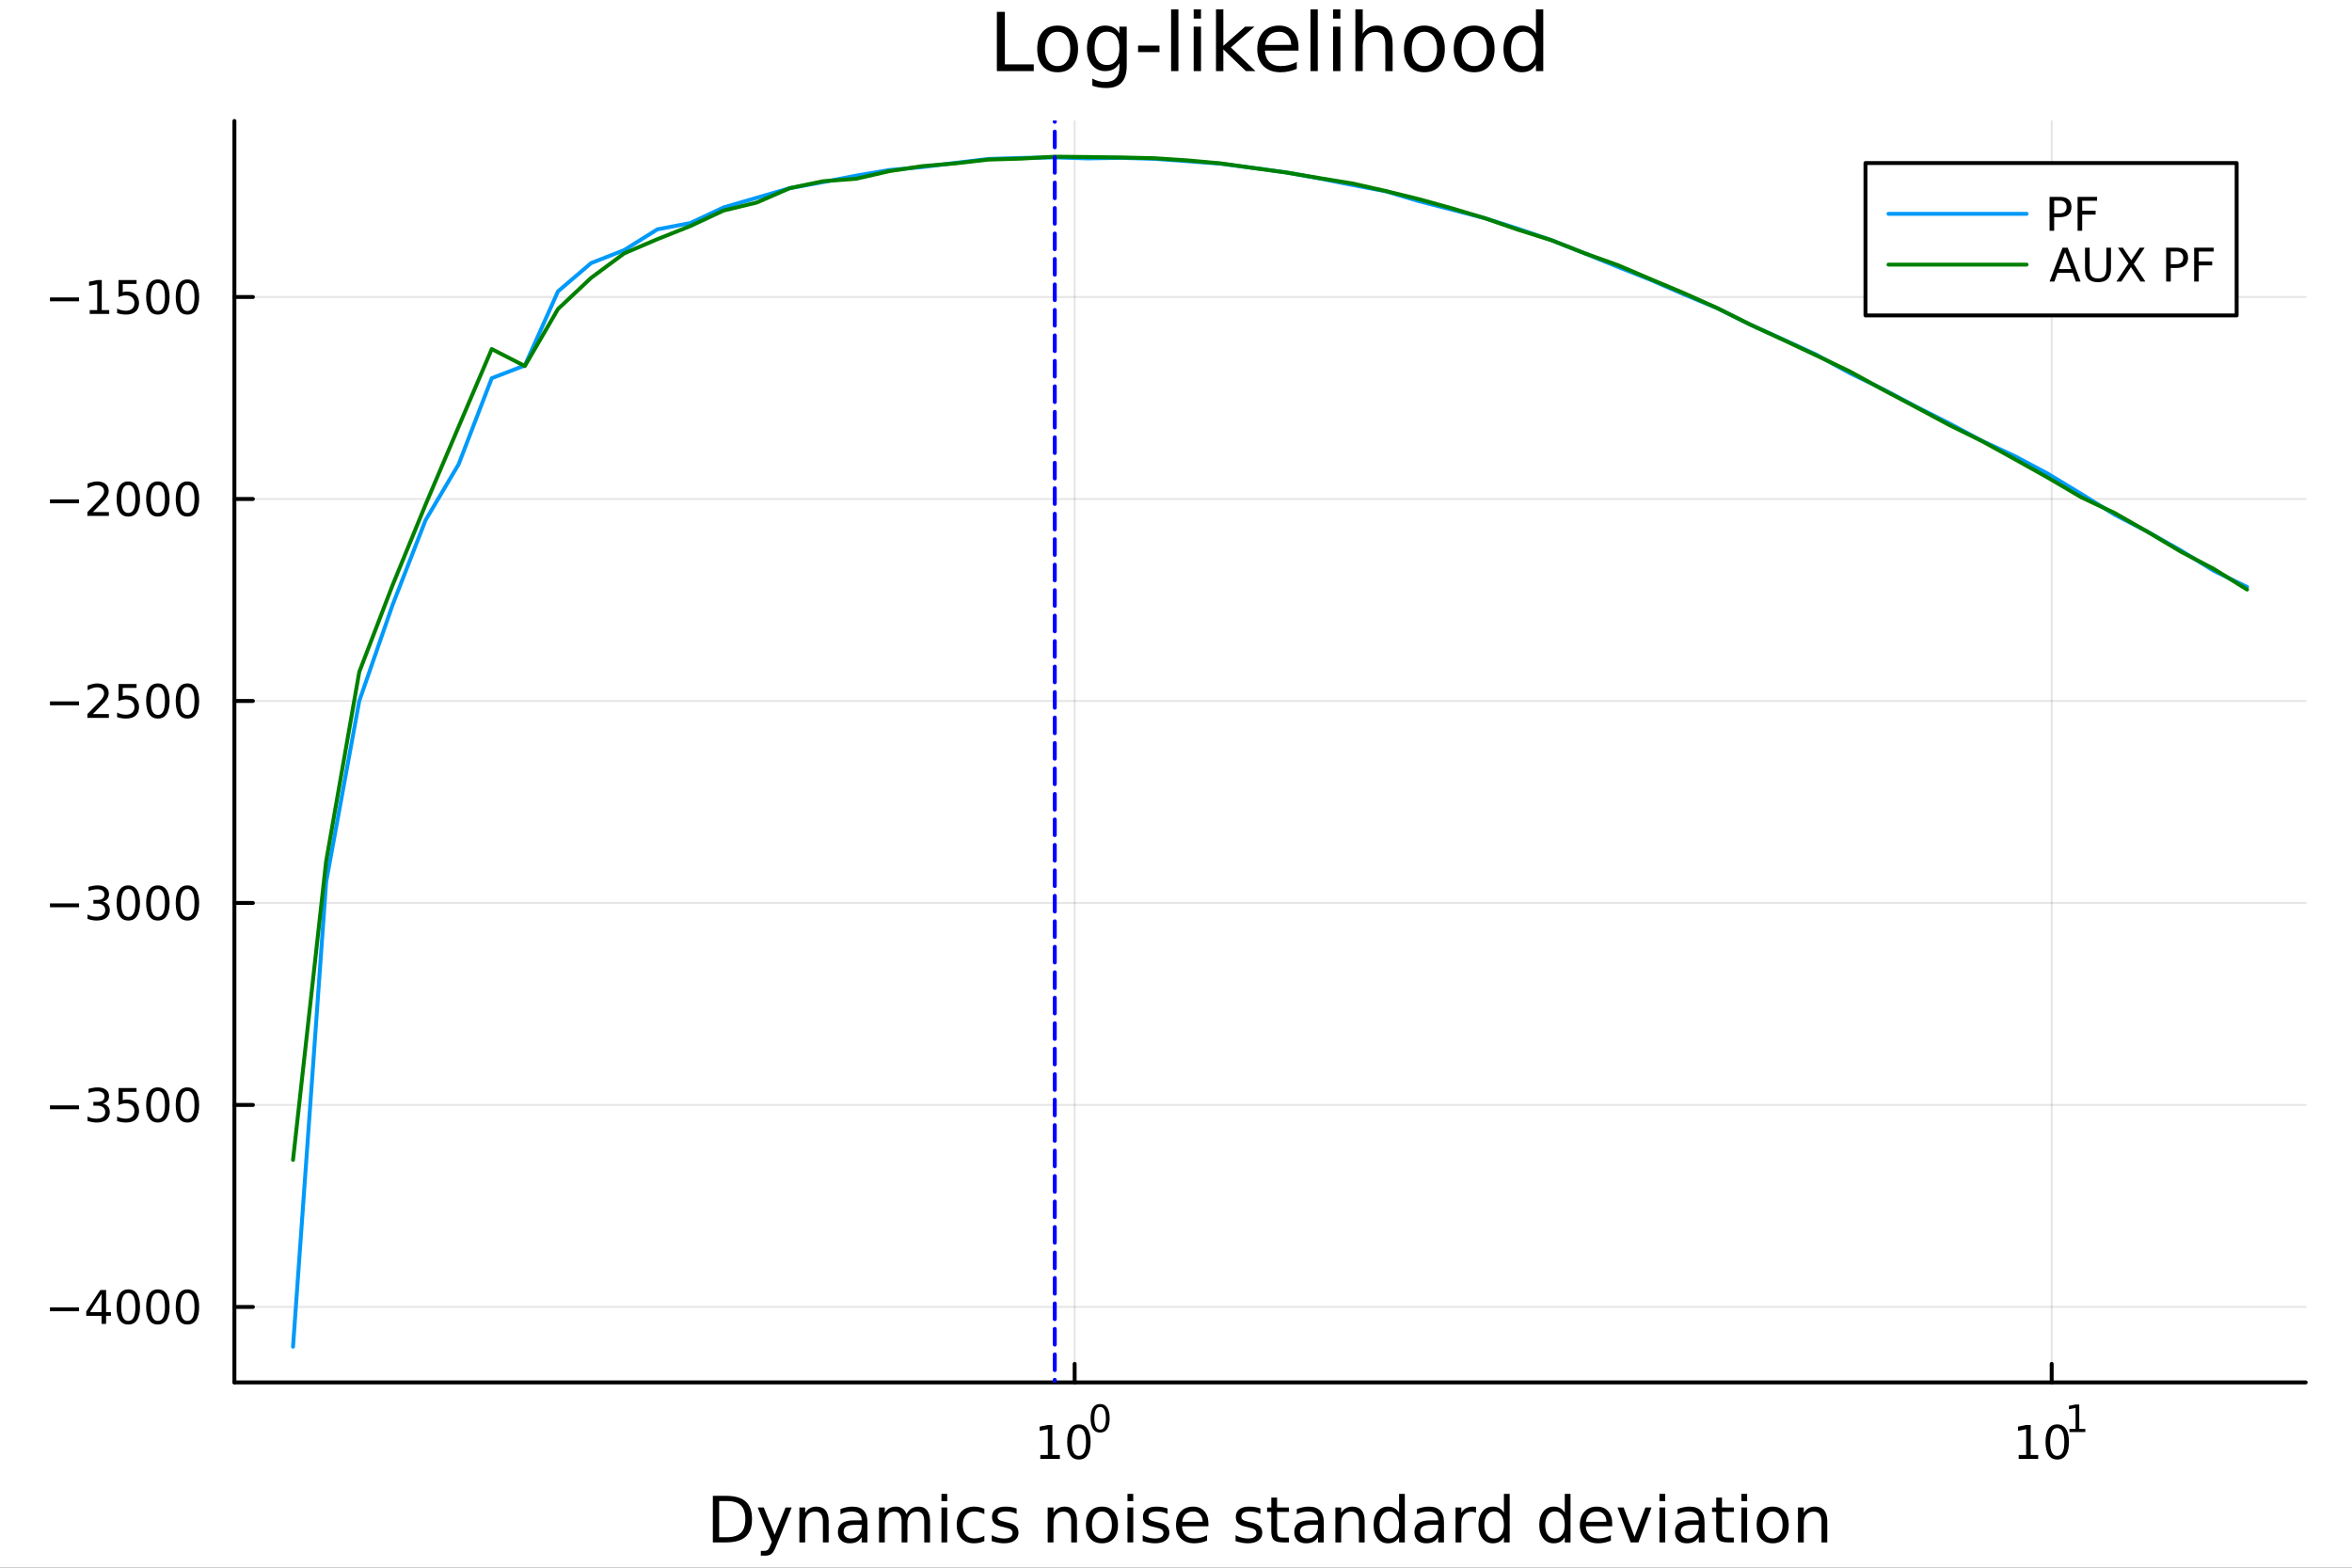 <?xml version="1.0" encoding="utf-8"?>
<svg xmlns="http://www.w3.org/2000/svg" xmlns:xlink="http://www.w3.org/1999/xlink" width="600" height="400" viewBox="0 0 2400 1600">
<rect x="0" y="0" width="2400" height="1600" fill="#333333" stroke="none"/>
<defs>
  <clipPath id="clip650">
    <rect x="0" y="0" width="2400" height="1600"/>
  </clipPath>
</defs>
<path clip-path="url(#clip650)" d="M0 1600 L2400 1600 L2400 0 L0 0  Z" fill="#ffffff" fill-rule="evenodd" fill-opacity="1"/>
<defs>
  <clipPath id="clip651">
    <rect x="239" y="123" width="2115" height="1288"/>
  </clipPath>
</defs>
<path clip-path="url(#clip650)" d="M239.19 1410.9 L2352.76 1410.9 L2352.76 123.472 L239.19 123.472  Z" fill="#ffffff" fill-rule="evenodd" fill-opacity="1"/>
<polyline clip-path="url(#clip651)" style="stroke:#000000; stroke-linecap:round; stroke-linejoin:round; stroke-width:2; stroke-opacity:0.1; fill:none" points="1096.58,1410.9 1096.58,123.472 "/>
<polyline clip-path="url(#clip651)" style="stroke:#000000; stroke-linecap:round; stroke-linejoin:round; stroke-width:2; stroke-opacity:0.1; fill:none" points="2093.55,1410.9 2093.55,123.472 "/>
<polyline clip-path="url(#clip651)" style="stroke:#000000; stroke-linecap:round; stroke-linejoin:round; stroke-width:2; stroke-opacity:0.1; fill:none" points="239.19,1333.87 2352.76,1333.87 "/>
<polyline clip-path="url(#clip651)" style="stroke:#000000; stroke-linecap:round; stroke-linejoin:round; stroke-width:2; stroke-opacity:0.1; fill:none" points="239.19,1127.72 2352.76,1127.72 "/>
<polyline clip-path="url(#clip651)" style="stroke:#000000; stroke-linecap:round; stroke-linejoin:round; stroke-width:2; stroke-opacity:0.1; fill:none" points="239.19,921.57 2352.76,921.57 "/>
<polyline clip-path="url(#clip651)" style="stroke:#000000; stroke-linecap:round; stroke-linejoin:round; stroke-width:2; stroke-opacity:0.1; fill:none" points="239.19,715.42 2352.76,715.42 "/>
<polyline clip-path="url(#clip651)" style="stroke:#000000; stroke-linecap:round; stroke-linejoin:round; stroke-width:2; stroke-opacity:0.1; fill:none" points="239.19,509.27 2352.76,509.27 "/>
<polyline clip-path="url(#clip651)" style="stroke:#000000; stroke-linecap:round; stroke-linejoin:round; stroke-width:2; stroke-opacity:0.1; fill:none" points="239.19,303.12 2352.76,303.12 "/>
<polyline clip-path="url(#clip650)" style="stroke:#000000; stroke-linecap:round; stroke-linejoin:round; stroke-width:4; stroke-opacity:1; fill:none" points="239.19,1410.9 2352.76,1410.9 "/>
<polyline clip-path="url(#clip650)" style="stroke:#000000; stroke-linecap:round; stroke-linejoin:round; stroke-width:4; stroke-opacity:1; fill:none" points="1096.58,1410.9 1096.58,1392 "/>
<polyline clip-path="url(#clip650)" style="stroke:#000000; stroke-linecap:round; stroke-linejoin:round; stroke-width:4; stroke-opacity:1; fill:none" points="2093.55,1410.9 2093.55,1392 "/>
<path clip-path="url(#clip650)" d="M1061.56 1485.02 L1069.2 1485.02 L1069.2 1458.66 L1060.89 1460.32 L1060.89 1456.06 L1069.16 1454.4 L1073.83 1454.4 L1073.83 1485.02 L1081.47 1485.02 L1081.47 1488.96 L1061.56 1488.96 L1061.56 1485.02 Z" fill="#000000" fill-rule="nonzero" fill-opacity="1" /><path clip-path="url(#clip650)" d="M1100.91 1457.48 Q1097.3 1457.48 1095.47 1461.04 Q1093.67 1464.58 1093.67 1471.71 Q1093.67 1478.82 1095.47 1482.38 Q1097.3 1485.92 1100.91 1485.92 Q1104.55 1485.92 1106.35 1482.38 Q1108.18 1478.82 1108.18 1471.71 Q1108.18 1464.58 1106.35 1461.04 Q1104.55 1457.48 1100.91 1457.48 M1100.91 1453.77 Q1106.72 1453.77 1109.78 1458.38 Q1112.86 1462.96 1112.86 1471.71 Q1112.86 1480.44 1109.78 1485.04 Q1106.72 1489.63 1100.91 1489.63 Q1095.1 1489.63 1092.03 1485.04 Q1088.97 1480.44 1088.97 1471.71 Q1088.97 1462.96 1092.03 1458.38 Q1095.1 1453.77 1100.91 1453.77 Z" fill="#000000" fill-rule="nonzero" fill-opacity="1" /><path clip-path="url(#clip650)" d="M1122.56 1435.97 Q1119.63 1435.97 1118.14 1438.86 Q1116.68 1441.74 1116.68 1447.53 Q1116.68 1453.31 1118.14 1456.2 Q1119.63 1459.08 1122.56 1459.08 Q1125.52 1459.08 1126.98 1456.2 Q1128.47 1453.31 1128.47 1447.53 Q1128.47 1441.74 1126.98 1438.86 Q1125.52 1435.97 1122.56 1435.97 M1122.56 1432.96 Q1127.28 1432.96 1129.77 1436.7 Q1132.27 1440.43 1132.27 1447.53 Q1132.27 1454.62 1129.77 1458.37 Q1127.28 1462.09 1122.56 1462.09 Q1117.84 1462.09 1115.34 1458.37 Q1112.86 1454.62 1112.86 1447.53 Q1112.86 1440.43 1115.34 1436.7 Q1117.84 1432.96 1122.56 1432.96 Z" fill="#000000" fill-rule="nonzero" fill-opacity="1" /><path clip-path="url(#clip650)" d="M2059.87 1485.02 L2067.51 1485.02 L2067.51 1458.66 L2059.2 1460.32 L2059.2 1456.06 L2067.47 1454.4 L2072.14 1454.4 L2072.14 1485.02 L2079.78 1485.02 L2079.78 1488.96 L2059.87 1488.96 L2059.87 1485.02 Z" fill="#000000" fill-rule="nonzero" fill-opacity="1" /><path clip-path="url(#clip650)" d="M2099.22 1457.48 Q2095.61 1457.48 2093.78 1461.04 Q2091.98 1464.58 2091.98 1471.71 Q2091.98 1478.82 2093.78 1482.38 Q2095.61 1485.92 2099.22 1485.92 Q2102.86 1485.92 2104.66 1482.38 Q2106.49 1478.82 2106.49 1471.71 Q2106.49 1464.58 2104.66 1461.04 Q2102.86 1457.48 2099.22 1457.48 M2099.22 1453.77 Q2105.03 1453.77 2108.09 1458.38 Q2111.17 1462.96 2111.17 1471.71 Q2111.17 1480.44 2108.09 1485.04 Q2105.03 1489.63 2099.22 1489.63 Q2093.41 1489.63 2090.34 1485.04 Q2087.28 1480.44 2087.28 1471.71 Q2087.28 1462.96 2090.34 1458.38 Q2093.41 1453.77 2099.22 1453.77 Z" fill="#000000" fill-rule="nonzero" fill-opacity="1" /><path clip-path="url(#clip650)" d="M2111.71 1458.35 L2117.92 1458.35 L2117.92 1436.93 L2111.17 1438.28 L2111.17 1434.82 L2117.88 1433.47 L2121.68 1433.47 L2121.68 1458.35 L2127.89 1458.35 L2127.89 1461.55 L2111.71 1461.55 L2111.71 1458.35 Z" fill="#000000" fill-rule="nonzero" fill-opacity="1" /><path clip-path="url(#clip650)" d="M733.834 1531.95 L733.834 1568.9 L741.6 1568.9 Q751.435 1568.9 755.986 1564.45 Q760.569 1559.99 760.569 1550.38 Q760.569 1540.83 755.986 1536.4 Q751.435 1531.95 741.6 1531.95 L733.834 1531.95 M727.404 1526.67 L740.613 1526.67 Q754.427 1526.67 760.888 1532.43 Q767.349 1538.16 767.349 1550.38 Q767.349 1562.66 760.856 1568.42 Q754.363 1574.19 740.613 1574.19 L727.404 1574.19 L727.404 1526.67 Z" fill="#000000" fill-rule="nonzero" fill-opacity="1" /><path clip-path="url(#clip650)" d="M792.175 1577.5 Q789.693 1583.86 787.337 1585.8 Q784.982 1587.74 781.035 1587.74 L776.356 1587.74 L776.356 1582.84 L779.794 1582.84 Q782.213 1582.84 783.55 1581.7 Q784.886 1580.55 786.51 1576.29 L787.56 1573.61 L773.142 1538.54 L779.348 1538.54 L790.488 1566.42 L801.628 1538.54 L807.835 1538.54 L792.175 1577.5 Z" fill="#000000" fill-rule="nonzero" fill-opacity="1" /><path clip-path="url(#clip650)" d="M845.552 1552.67 L845.552 1574.19 L839.695 1574.19 L839.695 1552.86 Q839.695 1547.8 837.722 1545.29 Q835.748 1542.77 831.802 1542.77 Q827.059 1542.77 824.322 1545.79 Q821.585 1548.82 821.585 1554.04 L821.585 1574.19 L815.696 1574.19 L815.696 1538.54 L821.585 1538.54 L821.585 1544.08 Q823.685 1540.86 826.518 1539.27 Q829.383 1537.68 833.107 1537.68 Q839.25 1537.68 842.401 1541.5 Q845.552 1545.29 845.552 1552.67 Z" fill="#000000" fill-rule="nonzero" fill-opacity="1" /><path clip-path="url(#clip650)" d="M873.433 1556.27 Q866.336 1556.27 863.598 1557.89 Q860.861 1559.51 860.861 1563.43 Q860.861 1566.55 862.898 1568.39 Q864.967 1570.21 868.5 1570.21 Q873.37 1570.21 876.298 1566.77 Q879.258 1563.3 879.258 1557.57 L879.258 1556.27 L873.433 1556.27 M885.115 1553.85 L885.115 1574.19 L879.258 1574.19 L879.258 1568.77 Q877.253 1572.02 874.261 1573.58 Q871.269 1575.11 866.94 1575.11 Q861.466 1575.11 858.219 1572.05 Q855.005 1568.97 855.005 1563.81 Q855.005 1557.79 859.015 1554.74 Q863.057 1551.68 871.046 1551.68 L879.258 1551.68 L879.258 1551.11 Q879.258 1547.07 876.584 1544.87 Q873.943 1542.64 869.137 1542.64 Q866.081 1542.64 863.185 1543.38 Q860.288 1544.11 857.615 1545.57 L857.615 1540.16 Q860.829 1538.92 863.853 1538.31 Q866.877 1537.68 869.741 1537.68 Q877.476 1537.68 881.295 1541.69 Q885.115 1545.7 885.115 1553.85 Z" fill="#000000" fill-rule="nonzero" fill-opacity="1" /><path clip-path="url(#clip650)" d="M924.932 1545.38 Q927.128 1541.43 930.184 1539.56 Q933.239 1537.68 937.377 1537.68 Q942.947 1537.68 945.971 1541.59 Q948.994 1545.48 948.994 1552.67 L948.994 1574.19 L943.106 1574.19 L943.106 1552.86 Q943.106 1547.74 941.292 1545.25 Q939.478 1542.77 935.754 1542.77 Q931.202 1542.77 928.56 1545.79 Q925.919 1548.82 925.919 1554.04 L925.919 1574.19 L920.03 1574.19 L920.03 1552.86 Q920.03 1547.7 918.216 1545.25 Q916.402 1542.77 912.614 1542.77 Q908.127 1542.77 905.485 1545.83 Q902.843 1548.85 902.843 1554.04 L902.843 1574.19 L896.955 1574.19 L896.955 1538.54 L902.843 1538.54 L902.843 1544.08 Q904.848 1540.8 907.649 1539.24 Q910.45 1537.68 914.301 1537.68 Q918.184 1537.68 920.89 1539.65 Q923.627 1541.62 924.932 1545.38 Z" fill="#000000" fill-rule="nonzero" fill-opacity="1" /><path clip-path="url(#clip650)" d="M960.675 1538.54 L966.532 1538.54 L966.532 1574.19 L960.675 1574.19 L960.675 1538.54 M960.675 1524.66 L966.532 1524.66 L966.532 1532.08 L960.675 1532.08 L960.675 1524.66 Z" fill="#000000" fill-rule="nonzero" fill-opacity="1" /><path clip-path="url(#clip650)" d="M1004.44 1539.91 L1004.44 1545.38 Q1001.96 1544.01 999.443 1543.34 Q996.96 1542.64 994.414 1542.64 Q988.716 1542.64 985.565 1546.27 Q982.414 1549.87 982.414 1556.39 Q982.414 1562.92 985.565 1566.55 Q988.716 1570.14 994.414 1570.14 Q996.96 1570.14 999.443 1569.47 Q1001.96 1568.77 1004.44 1567.41 L1004.44 1572.82 Q1001.99 1573.96 999.347 1574.54 Q996.737 1575.11 993.777 1575.11 Q985.725 1575.11 980.982 1570.05 Q976.24 1564.99 976.24 1556.39 Q976.24 1547.67 981.014 1542.68 Q985.82 1537.68 994.159 1537.68 Q996.865 1537.68 999.443 1538.25 Q1002.02 1538.79 1004.44 1539.91 Z" fill="#000000" fill-rule="nonzero" fill-opacity="1" /><path clip-path="url(#clip650)" d="M1037.35 1539.59 L1037.35 1545.13 Q1034.87 1543.85 1032.19 1543.22 Q1029.52 1542.58 1026.66 1542.58 Q1022.3 1542.58 1020.1 1543.92 Q1017.93 1545.25 1017.93 1547.93 Q1017.93 1549.96 1019.49 1551.14 Q1021.05 1552.29 1025.76 1553.34 L1027.77 1553.78 Q1034.01 1555.12 1036.62 1557.57 Q1039.26 1559.99 1039.26 1564.35 Q1039.26 1569.32 1035.31 1572.21 Q1031.4 1575.11 1024.52 1575.11 Q1021.66 1575.11 1018.54 1574.54 Q1015.45 1573.99 1012.01 1572.88 L1012.01 1566.83 Q1015.26 1568.52 1018.41 1569.38 Q1021.56 1570.21 1024.65 1570.21 Q1028.79 1570.21 1031.02 1568.81 Q1033.24 1567.37 1033.24 1564.8 Q1033.24 1562.41 1031.62 1561.14 Q1030.03 1559.86 1024.59 1558.68 L1022.55 1558.21 Q1017.11 1557.06 1014.69 1554.71 Q1012.27 1552.32 1012.27 1548.18 Q1012.27 1543.15 1015.83 1540.42 Q1019.4 1537.68 1025.96 1537.68 Q1029.2 1537.68 1032.07 1538.16 Q1034.93 1538.63 1037.35 1539.59 Z" fill="#000000" fill-rule="nonzero" fill-opacity="1" /><path clip-path="url(#clip650)" d="M1098.94 1552.67 L1098.94 1574.19 L1093.08 1574.19 L1093.08 1552.86 Q1093.08 1547.8 1091.11 1545.29 Q1089.14 1542.77 1085.19 1542.77 Q1080.45 1542.77 1077.71 1545.79 Q1074.97 1548.82 1074.97 1554.04 L1074.97 1574.19 L1069.08 1574.19 L1069.08 1538.54 L1074.97 1538.54 L1074.97 1544.08 Q1077.07 1540.86 1079.91 1539.27 Q1082.77 1537.68 1086.49 1537.68 Q1092.64 1537.68 1095.79 1541.5 Q1098.94 1545.29 1098.94 1552.67 Z" fill="#000000" fill-rule="nonzero" fill-opacity="1" /><path clip-path="url(#clip650)" d="M1124.43 1542.64 Q1119.72 1542.64 1116.99 1546.34 Q1114.25 1550 1114.25 1556.39 Q1114.25 1562.79 1116.95 1566.48 Q1119.69 1570.14 1124.43 1570.14 Q1129.11 1570.14 1131.85 1566.45 Q1134.59 1562.76 1134.59 1556.39 Q1134.59 1550.06 1131.85 1546.37 Q1129.11 1542.64 1124.43 1542.64 M1124.43 1537.68 Q1132.07 1537.68 1136.43 1542.64 Q1140.79 1547.61 1140.79 1556.39 Q1140.79 1565.15 1136.43 1570.14 Q1132.07 1575.11 1124.43 1575.11 Q1116.76 1575.11 1112.4 1570.14 Q1108.07 1565.15 1108.07 1556.39 Q1108.07 1547.61 1112.4 1542.64 Q1116.76 1537.68 1124.43 1537.68 Z" fill="#000000" fill-rule="nonzero" fill-opacity="1" /><path clip-path="url(#clip650)" d="M1150.5 1538.54 L1156.36 1538.54 L1156.36 1574.19 L1150.5 1574.19 L1150.5 1538.54 M1150.5 1524.66 L1156.36 1524.66 L1156.36 1532.08 L1150.5 1532.08 L1150.5 1524.66 Z" fill="#000000" fill-rule="nonzero" fill-opacity="1" /><path clip-path="url(#clip650)" d="M1191.34 1539.59 L1191.34 1545.13 Q1188.85 1543.85 1186.18 1543.22 Q1183.51 1542.58 1180.64 1542.58 Q1176.28 1542.58 1174.09 1543.92 Q1171.92 1545.25 1171.92 1547.93 Q1171.92 1549.96 1173.48 1551.14 Q1175.04 1552.29 1179.75 1553.34 L1181.76 1553.78 Q1187.99 1555.12 1190.6 1557.57 Q1193.25 1559.99 1193.25 1564.35 Q1193.25 1569.32 1189.3 1572.21 Q1185.38 1575.11 1178.51 1575.11 Q1175.65 1575.11 1172.53 1574.54 Q1169.44 1573.99 1166 1572.88 L1166 1566.83 Q1169.25 1568.52 1172.4 1569.38 Q1175.55 1570.21 1178.64 1570.21 Q1182.77 1570.21 1185 1568.81 Q1187.23 1567.37 1187.23 1564.8 Q1187.23 1562.41 1185.61 1561.14 Q1184.02 1559.86 1178.57 1558.68 L1176.54 1558.21 Q1171.09 1557.06 1168.67 1554.71 Q1166.26 1552.32 1166.26 1548.18 Q1166.26 1543.15 1169.82 1540.42 Q1173.39 1537.68 1179.94 1537.68 Q1183.19 1537.68 1186.05 1538.16 Q1188.92 1538.63 1191.34 1539.59 Z" fill="#000000" fill-rule="nonzero" fill-opacity="1" /><path clip-path="url(#clip650)" d="M1233.06 1554.9 L1233.06 1557.76 L1206.14 1557.76 Q1206.52 1563.81 1209.77 1566.99 Q1213.04 1570.14 1218.87 1570.14 Q1222.24 1570.14 1225.39 1569.32 Q1228.58 1568.49 1231.7 1566.83 L1231.7 1572.37 Q1228.54 1573.71 1225.23 1574.41 Q1221.92 1575.11 1218.52 1575.11 Q1209.99 1575.11 1204.99 1570.14 Q1200.03 1565.18 1200.03 1556.71 Q1200.03 1547.96 1204.74 1542.83 Q1209.48 1537.68 1217.5 1537.68 Q1224.69 1537.68 1228.86 1542.33 Q1233.06 1546.94 1233.06 1554.9 M1227.21 1553.18 Q1227.14 1548.37 1224.5 1545.51 Q1221.89 1542.64 1217.56 1542.64 Q1212.66 1542.64 1209.7 1545.41 Q1206.77 1548.18 1206.33 1553.21 L1227.21 1553.18 Z" fill="#000000" fill-rule="nonzero" fill-opacity="1" /><path clip-path="url(#clip650)" d="M1286.12 1539.59 L1286.12 1545.13 Q1283.64 1543.85 1280.97 1543.22 Q1278.29 1542.58 1275.43 1542.58 Q1271.07 1542.58 1268.87 1543.92 Q1266.71 1545.25 1266.71 1547.93 Q1266.71 1549.96 1268.27 1551.14 Q1269.83 1552.29 1274.54 1553.34 L1276.54 1553.78 Q1282.78 1555.12 1285.39 1557.57 Q1288.03 1559.99 1288.03 1564.35 Q1288.03 1569.32 1284.09 1572.21 Q1280.17 1575.11 1273.3 1575.11 Q1270.43 1575.11 1267.31 1574.54 Q1264.22 1573.99 1260.79 1572.88 L1260.79 1566.83 Q1264.03 1568.52 1267.18 1569.38 Q1270.34 1570.21 1273.42 1570.21 Q1277.56 1570.21 1279.79 1568.81 Q1282.02 1567.37 1282.02 1564.8 Q1282.02 1562.41 1280.39 1561.14 Q1278.8 1559.86 1273.36 1558.68 L1271.32 1558.21 Q1265.88 1557.06 1263.46 1554.71 Q1261.04 1552.32 1261.04 1548.18 Q1261.04 1543.15 1264.61 1540.42 Q1268.17 1537.68 1274.73 1537.68 Q1277.97 1537.68 1280.84 1538.16 Q1283.7 1538.63 1286.12 1539.59 Z" fill="#000000" fill-rule="nonzero" fill-opacity="1" /><path clip-path="url(#clip650)" d="M1303.15 1528.42 L1303.15 1538.54 L1315.21 1538.54 L1315.21 1543.09 L1303.15 1543.09 L1303.15 1562.44 Q1303.15 1566.8 1304.33 1568.04 Q1305.54 1569.28 1309.2 1569.28 L1315.21 1569.28 L1315.21 1574.19 L1309.2 1574.19 Q1302.42 1574.19 1299.84 1571.67 Q1297.26 1569.12 1297.26 1562.44 L1297.26 1543.09 L1292.97 1543.09 L1292.97 1538.54 L1297.26 1538.54 L1297.26 1528.42 L1303.15 1528.42 Z" fill="#000000" fill-rule="nonzero" fill-opacity="1" /><path clip-path="url(#clip650)" d="M1339.12 1556.27 Q1332.02 1556.27 1329.28 1557.89 Q1326.54 1559.51 1326.54 1563.43 Q1326.54 1566.55 1328.58 1568.39 Q1330.65 1570.21 1334.18 1570.21 Q1339.05 1570.21 1341.98 1566.77 Q1344.94 1563.3 1344.94 1557.57 L1344.94 1556.27 L1339.12 1556.27 M1350.8 1553.85 L1350.8 1574.19 L1344.94 1574.19 L1344.94 1568.77 Q1342.94 1572.02 1339.94 1573.58 Q1336.95 1575.11 1332.62 1575.11 Q1327.15 1575.11 1323.9 1572.05 Q1320.69 1568.97 1320.69 1563.81 Q1320.69 1557.79 1324.7 1554.74 Q1328.74 1551.68 1336.73 1551.68 L1344.94 1551.68 L1344.94 1551.11 Q1344.94 1547.07 1342.27 1544.87 Q1339.63 1542.64 1334.82 1542.64 Q1331.76 1542.64 1328.87 1543.38 Q1325.97 1544.11 1323.3 1545.57 L1323.3 1540.16 Q1326.51 1538.92 1329.54 1538.31 Q1332.56 1537.68 1335.42 1537.68 Q1343.16 1537.68 1346.98 1541.69 Q1350.8 1545.7 1350.8 1553.85 Z" fill="#000000" fill-rule="nonzero" fill-opacity="1" /><path clip-path="url(#clip650)" d="M1392.49 1552.67 L1392.49 1574.19 L1386.64 1574.19 L1386.64 1552.86 Q1386.64 1547.8 1384.66 1545.29 Q1382.69 1542.77 1378.74 1542.77 Q1374 1542.77 1371.26 1545.79 Q1368.53 1548.82 1368.53 1554.04 L1368.53 1574.19 L1362.64 1574.19 L1362.64 1538.54 L1368.53 1538.54 L1368.53 1544.08 Q1370.63 1540.86 1373.46 1539.27 Q1376.32 1537.68 1380.05 1537.68 Q1386.19 1537.68 1389.34 1541.5 Q1392.49 1545.29 1392.49 1552.67 Z" fill="#000000" fill-rule="nonzero" fill-opacity="1" /><path clip-path="url(#clip650)" d="M1427.63 1543.95 L1427.63 1524.66 L1433.49 1524.66 L1433.49 1574.19 L1427.63 1574.19 L1427.63 1568.84 Q1425.79 1572.02 1422.95 1573.58 Q1420.15 1575.11 1416.21 1575.11 Q1409.74 1575.11 1405.67 1569.95 Q1401.63 1564.8 1401.63 1556.39 Q1401.63 1547.99 1405.67 1542.83 Q1409.74 1537.68 1416.21 1537.68 Q1420.15 1537.68 1422.95 1539.24 Q1425.79 1540.77 1427.63 1543.95 M1407.68 1556.39 Q1407.68 1562.85 1410.32 1566.55 Q1412.99 1570.21 1417.64 1570.21 Q1422.28 1570.21 1424.96 1566.55 Q1427.63 1562.85 1427.63 1556.39 Q1427.63 1549.93 1424.96 1546.27 Q1422.28 1542.58 1417.64 1542.58 Q1412.99 1542.58 1410.32 1546.27 Q1407.68 1549.93 1407.68 1556.39 Z" fill="#000000" fill-rule="nonzero" fill-opacity="1" /><path clip-path="url(#clip650)" d="M1461.75 1556.27 Q1454.65 1556.27 1451.92 1557.89 Q1449.18 1559.51 1449.18 1563.43 Q1449.18 1566.55 1451.22 1568.39 Q1453.29 1570.21 1456.82 1570.21 Q1461.69 1570.21 1464.62 1566.77 Q1467.58 1563.3 1467.58 1557.57 L1467.58 1556.27 L1461.75 1556.27 M1473.43 1553.85 L1473.43 1574.19 L1467.58 1574.19 L1467.58 1568.77 Q1465.57 1572.02 1462.58 1573.58 Q1459.59 1575.11 1455.26 1575.11 Q1449.78 1575.11 1446.54 1572.05 Q1443.32 1568.97 1443.32 1563.81 Q1443.32 1557.79 1447.33 1554.74 Q1451.38 1551.68 1459.36 1551.68 L1467.58 1551.68 L1467.58 1551.11 Q1467.58 1547.07 1464.9 1544.87 Q1462.26 1542.64 1457.46 1542.64 Q1454.4 1542.64 1451.5 1543.38 Q1448.61 1544.11 1445.93 1545.57 L1445.93 1540.16 Q1449.15 1538.92 1452.17 1538.31 Q1455.2 1537.68 1458.06 1537.68 Q1465.79 1537.68 1469.61 1541.69 Q1473.43 1545.7 1473.43 1553.85 Z" fill="#000000" fill-rule="nonzero" fill-opacity="1" /><path clip-path="url(#clip650)" d="M1506.15 1544.01 Q1505.17 1543.44 1503.99 1543.18 Q1502.84 1542.9 1501.44 1542.9 Q1496.48 1542.9 1493.8 1546.14 Q1491.16 1549.36 1491.16 1555.41 L1491.16 1574.19 L1485.27 1574.19 L1485.27 1538.54 L1491.16 1538.54 L1491.16 1544.08 Q1493.01 1540.83 1495.97 1539.27 Q1498.93 1537.68 1503.16 1537.68 Q1503.77 1537.68 1504.5 1537.77 Q1505.23 1537.84 1506.12 1538 L1506.15 1544.01 Z" fill="#000000" fill-rule="nonzero" fill-opacity="1" /><path clip-path="url(#clip650)" d="M1534.61 1543.95 L1534.61 1524.66 L1540.46 1524.66 L1540.46 1574.19 L1534.61 1574.19 L1534.61 1568.84 Q1532.76 1572.02 1529.93 1573.58 Q1527.13 1575.11 1523.18 1575.11 Q1516.72 1575.11 1512.65 1569.95 Q1508.6 1564.8 1508.6 1556.39 Q1508.6 1547.99 1512.65 1542.83 Q1516.72 1537.68 1523.18 1537.68 Q1527.13 1537.68 1529.93 1539.24 Q1532.76 1540.77 1534.61 1543.95 M1514.65 1556.39 Q1514.65 1562.85 1517.29 1566.55 Q1519.97 1570.21 1524.61 1570.21 Q1529.26 1570.21 1531.93 1566.55 Q1534.61 1562.85 1534.61 1556.39 Q1534.61 1549.93 1531.93 1546.27 Q1529.26 1542.58 1524.61 1542.58 Q1519.97 1542.58 1517.29 1546.27 Q1514.65 1549.93 1514.65 1556.39 Z" fill="#000000" fill-rule="nonzero" fill-opacity="1" /><path clip-path="url(#clip650)" d="M1596.71 1543.95 L1596.71 1524.66 L1602.56 1524.66 L1602.56 1574.19 L1596.71 1574.19 L1596.71 1568.84 Q1594.86 1572.02 1592.03 1573.58 Q1589.23 1575.11 1585.28 1575.11 Q1578.82 1575.11 1574.74 1569.95 Q1570.7 1564.8 1570.7 1556.39 Q1570.7 1547.99 1574.74 1542.83 Q1578.82 1537.68 1585.28 1537.68 Q1589.23 1537.68 1592.03 1539.24 Q1594.86 1540.77 1596.71 1543.95 M1576.75 1556.39 Q1576.75 1562.85 1579.39 1566.55 Q1582.06 1570.21 1586.71 1570.21 Q1591.36 1570.21 1594.03 1566.55 Q1596.71 1562.85 1596.71 1556.39 Q1596.71 1549.93 1594.03 1546.27 Q1591.36 1542.58 1586.71 1542.58 Q1582.06 1542.58 1579.39 1546.27 Q1576.75 1549.93 1576.75 1556.39 Z" fill="#000000" fill-rule="nonzero" fill-opacity="1" /><path clip-path="url(#clip650)" d="M1645.12 1554.9 L1645.12 1557.76 L1618.19 1557.76 Q1618.57 1563.81 1621.82 1566.99 Q1625.1 1570.14 1630.92 1570.14 Q1634.29 1570.14 1637.45 1569.32 Q1640.63 1568.49 1643.75 1566.83 L1643.75 1572.37 Q1640.6 1573.71 1637.29 1574.41 Q1633.98 1575.11 1630.57 1575.11 Q1622.04 1575.11 1617.04 1570.14 Q1612.08 1565.18 1612.08 1556.71 Q1612.08 1547.96 1616.79 1542.83 Q1621.53 1537.68 1629.55 1537.68 Q1636.75 1537.68 1640.91 1542.33 Q1645.12 1546.94 1645.12 1554.9 M1639.26 1553.18 Q1639.2 1548.37 1636.55 1545.51 Q1633.94 1542.64 1629.62 1542.64 Q1624.71 1542.64 1621.75 1545.41 Q1618.83 1548.18 1618.38 1553.21 L1639.26 1553.18 Z" fill="#000000" fill-rule="nonzero" fill-opacity="1" /><path clip-path="url(#clip650)" d="M1650.53 1538.54 L1656.73 1538.54 L1667.87 1568.46 L1679.01 1538.54 L1685.22 1538.54 L1671.85 1574.19 L1663.9 1574.19 L1650.53 1538.54 Z" fill="#000000" fill-rule="nonzero" fill-opacity="1" /><path clip-path="url(#clip650)" d="M1693.3 1538.54 L1699.16 1538.54 L1699.16 1574.19 L1693.3 1574.19 L1693.3 1538.54 M1693.3 1524.66 L1699.16 1524.66 L1699.16 1532.08 L1693.3 1532.08 L1693.3 1524.66 Z" fill="#000000" fill-rule="nonzero" fill-opacity="1" /><path clip-path="url(#clip650)" d="M1727.62 1556.27 Q1720.52 1556.27 1717.78 1557.89 Q1715.04 1559.51 1715.04 1563.43 Q1715.04 1566.55 1717.08 1568.39 Q1719.15 1570.21 1722.68 1570.21 Q1727.55 1570.21 1730.48 1566.77 Q1733.44 1563.3 1733.44 1557.57 L1733.44 1556.27 L1727.62 1556.27 M1739.3 1553.85 L1739.3 1574.19 L1733.44 1574.19 L1733.44 1568.77 Q1731.44 1572.02 1728.44 1573.58 Q1725.45 1575.11 1721.12 1575.11 Q1715.65 1575.11 1712.4 1572.05 Q1709.19 1568.97 1709.19 1563.81 Q1709.19 1557.79 1713.2 1554.74 Q1717.24 1551.68 1725.23 1551.68 L1733.44 1551.68 L1733.44 1551.11 Q1733.44 1547.07 1730.77 1544.87 Q1728.13 1542.64 1723.32 1542.64 Q1720.26 1542.64 1717.37 1543.38 Q1714.47 1544.11 1711.8 1545.57 L1711.8 1540.16 Q1715.01 1538.92 1718.04 1538.31 Q1721.06 1537.68 1723.92 1537.68 Q1731.66 1537.68 1735.48 1541.69 Q1739.3 1545.7 1739.3 1553.85 Z" fill="#000000" fill-rule="nonzero" fill-opacity="1" /><path clip-path="url(#clip650)" d="M1757.15 1528.42 L1757.15 1538.54 L1769.22 1538.54 L1769.22 1543.09 L1757.15 1543.09 L1757.15 1562.44 Q1757.15 1566.8 1758.33 1568.04 Q1759.54 1569.28 1763.2 1569.28 L1769.22 1569.28 L1769.22 1574.19 L1763.2 1574.19 Q1756.42 1574.19 1753.84 1571.67 Q1751.26 1569.12 1751.26 1562.44 L1751.26 1543.09 L1746.97 1543.09 L1746.97 1538.54 L1751.26 1538.54 L1751.26 1528.42 L1757.15 1528.42 Z" fill="#000000" fill-rule="nonzero" fill-opacity="1" /><path clip-path="url(#clip650)" d="M1776.92 1538.54 L1782.77 1538.54 L1782.77 1574.19 L1776.92 1574.19 L1776.92 1538.54 M1776.92 1524.66 L1782.77 1524.66 L1782.77 1532.08 L1776.92 1532.08 L1776.92 1524.66 Z" fill="#000000" fill-rule="nonzero" fill-opacity="1" /><path clip-path="url(#clip650)" d="M1808.84 1542.64 Q1804.13 1542.64 1801.39 1546.34 Q1798.66 1550 1798.66 1556.39 Q1798.66 1562.79 1801.36 1566.48 Q1804.1 1570.14 1808.84 1570.14 Q1813.52 1570.14 1816.26 1566.45 Q1819 1562.76 1819 1556.39 Q1819 1550.06 1816.26 1546.37 Q1813.52 1542.64 1808.84 1542.64 M1808.84 1537.68 Q1816.48 1537.68 1820.84 1542.64 Q1825.2 1547.61 1825.2 1556.39 Q1825.2 1565.15 1820.84 1570.14 Q1816.48 1575.11 1808.84 1575.11 Q1801.17 1575.11 1796.81 1570.14 Q1792.48 1565.15 1792.48 1556.39 Q1792.48 1547.61 1796.81 1542.64 Q1801.17 1537.68 1808.84 1537.68 Z" fill="#000000" fill-rule="nonzero" fill-opacity="1" /><path clip-path="url(#clip650)" d="M1864.54 1552.67 L1864.54 1574.19 L1858.69 1574.19 L1858.69 1552.86 Q1858.69 1547.8 1856.71 1545.29 Q1854.74 1542.77 1850.79 1542.77 Q1846.05 1542.77 1843.31 1545.79 Q1840.58 1548.82 1840.58 1554.04 L1840.58 1574.19 L1834.69 1574.19 L1834.69 1538.54 L1840.58 1538.54 L1840.58 1544.08 Q1842.68 1540.86 1845.51 1539.27 Q1848.37 1537.68 1852.1 1537.68 Q1858.24 1537.68 1861.39 1541.5 Q1864.54 1545.29 1864.54 1552.67 Z" fill="#000000" fill-rule="nonzero" fill-opacity="1" /><polyline clip-path="url(#clip650)" style="stroke:#000000; stroke-linecap:round; stroke-linejoin:round; stroke-width:4; stroke-opacity:1; fill:none" points="239.19,1410.9 239.19,123.472 "/>
<polyline clip-path="url(#clip650)" style="stroke:#000000; stroke-linecap:round; stroke-linejoin:round; stroke-width:4; stroke-opacity:1; fill:none" points="239.19,1333.87 258.088,1333.87 "/>
<polyline clip-path="url(#clip650)" style="stroke:#000000; stroke-linecap:round; stroke-linejoin:round; stroke-width:4; stroke-opacity:1; fill:none" points="239.19,1127.72 258.088,1127.72 "/>
<polyline clip-path="url(#clip650)" style="stroke:#000000; stroke-linecap:round; stroke-linejoin:round; stroke-width:4; stroke-opacity:1; fill:none" points="239.19,921.57 258.088,921.57 "/>
<polyline clip-path="url(#clip650)" style="stroke:#000000; stroke-linecap:round; stroke-linejoin:round; stroke-width:4; stroke-opacity:1; fill:none" points="239.19,715.42 258.088,715.42 "/>
<polyline clip-path="url(#clip650)" style="stroke:#000000; stroke-linecap:round; stroke-linejoin:round; stroke-width:4; stroke-opacity:1; fill:none" points="239.19,509.27 258.088,509.27 "/>
<polyline clip-path="url(#clip650)" style="stroke:#000000; stroke-linecap:round; stroke-linejoin:round; stroke-width:4; stroke-opacity:1; fill:none" points="239.19,303.12 258.088,303.12 "/>
<path clip-path="url(#clip650)" d="M50.992 1334.32 L80.668 1334.32 L80.668 1338.26 L50.992 1338.26 L50.992 1334.32 Z" fill="#000000" fill-rule="nonzero" fill-opacity="1" /><path clip-path="url(#clip650)" d="M103.608 1320.66 L91.802 1339.11 L103.608 1339.11 L103.608 1320.66 M102.381 1316.59 L108.26 1316.59 L108.26 1339.11 L113.191 1339.11 L113.191 1343 L108.26 1343 L108.26 1351.15 L103.608 1351.15 L103.608 1343 L88.006 1343 L88.006 1338.49 L102.381 1316.59 Z" fill="#000000" fill-rule="nonzero" fill-opacity="1" /><path clip-path="url(#clip650)" d="M130.922 1319.67 Q127.311 1319.67 125.482 1323.23 Q123.677 1326.78 123.677 1333.91 Q123.677 1341.01 125.482 1344.58 Q127.311 1348.12 130.922 1348.12 Q134.556 1348.12 136.362 1344.58 Q138.191 1341.01 138.191 1333.91 Q138.191 1326.78 136.362 1323.23 Q134.556 1319.67 130.922 1319.67 M130.922 1315.97 Q136.732 1315.97 139.788 1320.57 Q142.867 1325.16 142.867 1333.91 Q142.867 1342.63 139.788 1347.24 Q136.732 1351.82 130.922 1351.82 Q125.112 1351.82 122.033 1347.24 Q118.978 1342.63 118.978 1333.91 Q118.978 1325.16 122.033 1320.57 Q125.112 1315.97 130.922 1315.97 Z" fill="#000000" fill-rule="nonzero" fill-opacity="1" /><path clip-path="url(#clip650)" d="M161.084 1319.67 Q157.473 1319.67 155.644 1323.23 Q153.839 1326.78 153.839 1333.91 Q153.839 1341.01 155.644 1344.58 Q157.473 1348.12 161.084 1348.12 Q164.718 1348.12 166.524 1344.58 Q168.353 1341.01 168.353 1333.91 Q168.353 1326.78 166.524 1323.23 Q164.718 1319.67 161.084 1319.67 M161.084 1315.97 Q166.894 1315.97 169.95 1320.57 Q173.029 1325.16 173.029 1333.91 Q173.029 1342.63 169.95 1347.24 Q166.894 1351.82 161.084 1351.82 Q155.274 1351.82 152.195 1347.24 Q149.14 1342.63 149.14 1333.91 Q149.14 1325.16 152.195 1320.57 Q155.274 1315.97 161.084 1315.97 Z" fill="#000000" fill-rule="nonzero" fill-opacity="1" /><path clip-path="url(#clip650)" d="M191.246 1319.67 Q187.635 1319.67 185.806 1323.23 Q184.001 1326.78 184.001 1333.91 Q184.001 1341.01 185.806 1344.58 Q187.635 1348.12 191.246 1348.12 Q194.88 1348.12 196.686 1344.58 Q198.514 1341.01 198.514 1333.91 Q198.514 1326.78 196.686 1323.23 Q194.88 1319.67 191.246 1319.67 M191.246 1315.97 Q197.056 1315.97 200.112 1320.57 Q203.19 1325.16 203.19 1333.91 Q203.19 1342.63 200.112 1347.24 Q197.056 1351.82 191.246 1351.82 Q185.436 1351.82 182.357 1347.24 Q179.302 1342.63 179.302 1333.91 Q179.302 1325.16 182.357 1320.57 Q185.436 1315.97 191.246 1315.97 Z" fill="#000000" fill-rule="nonzero" fill-opacity="1" /><path clip-path="url(#clip650)" d="M50.992 1128.17 L80.668 1128.17 L80.668 1132.11 L50.992 1132.11 L50.992 1128.17 Z" fill="#000000" fill-rule="nonzero" fill-opacity="1" /><path clip-path="url(#clip650)" d="M104.927 1126.37 Q108.283 1127.08 110.158 1129.35 Q112.057 1131.62 112.057 1134.95 Q112.057 1140.07 108.538 1142.87 Q105.02 1145.67 98.538 1145.67 Q96.362 1145.67 94.047 1145.23 Q91.756 1144.82 89.302 1143.96 L89.302 1139.44 Q91.246 1140.58 93.561 1141.16 Q95.876 1141.74 98.399 1141.74 Q102.797 1141.74 105.089 1140 Q107.404 1138.26 107.404 1134.95 Q107.404 1131.9 105.251 1130.19 Q103.121 1128.45 99.302 1128.45 L95.274 1128.45 L95.274 1124.61 L99.487 1124.61 Q102.936 1124.61 104.765 1123.24 Q106.594 1121.85 106.594 1119.26 Q106.594 1116.6 104.696 1115.19 Q102.821 1113.75 99.302 1113.75 Q97.381 1113.75 95.182 1114.17 Q92.983 1114.58 90.344 1115.46 L90.344 1111.3 Q93.006 1110.56 95.321 1110.19 Q97.659 1109.82 99.719 1109.82 Q105.043 1109.82 108.145 1112.25 Q111.246 1114.65 111.246 1118.77 Q111.246 1121.64 109.603 1123.63 Q107.959 1125.6 104.927 1126.37 Z" fill="#000000" fill-rule="nonzero" fill-opacity="1" /><path clip-path="url(#clip650)" d="M120.969 1110.44 L139.325 1110.44 L139.325 1114.38 L125.251 1114.38 L125.251 1122.85 Q126.27 1122.5 127.288 1122.34 Q128.307 1122.15 129.325 1122.15 Q135.112 1122.15 138.492 1125.32 Q141.871 1128.5 141.871 1133.91 Q141.871 1139.49 138.399 1142.59 Q134.927 1145.67 128.607 1145.67 Q126.432 1145.67 124.163 1145.3 Q121.918 1144.93 119.51 1144.19 L119.51 1139.49 Q121.594 1140.63 123.816 1141.18 Q126.038 1141.74 128.515 1141.74 Q132.519 1141.74 134.857 1139.63 Q137.195 1137.52 137.195 1133.91 Q137.195 1130.3 134.857 1128.19 Q132.519 1126.09 128.515 1126.09 Q126.64 1126.09 124.765 1126.51 Q122.913 1126.92 120.969 1127.8 L120.969 1110.44 Z" fill="#000000" fill-rule="nonzero" fill-opacity="1" /><path clip-path="url(#clip650)" d="M161.084 1113.52 Q157.473 1113.52 155.644 1117.08 Q153.839 1120.63 153.839 1127.76 Q153.839 1134.86 155.644 1138.43 Q157.473 1141.97 161.084 1141.97 Q164.718 1141.97 166.524 1138.43 Q168.353 1134.86 168.353 1127.76 Q168.353 1120.63 166.524 1117.08 Q164.718 1113.52 161.084 1113.52 M161.084 1109.82 Q166.894 1109.82 169.95 1114.42 Q173.029 1119.01 173.029 1127.76 Q173.029 1136.48 169.95 1141.09 Q166.894 1145.67 161.084 1145.67 Q155.274 1145.67 152.195 1141.09 Q149.14 1136.48 149.14 1127.76 Q149.14 1119.01 152.195 1114.42 Q155.274 1109.82 161.084 1109.82 Z" fill="#000000" fill-rule="nonzero" fill-opacity="1" /><path clip-path="url(#clip650)" d="M191.246 1113.52 Q187.635 1113.52 185.806 1117.08 Q184.001 1120.63 184.001 1127.76 Q184.001 1134.86 185.806 1138.43 Q187.635 1141.97 191.246 1141.97 Q194.88 1141.97 196.686 1138.43 Q198.514 1134.86 198.514 1127.76 Q198.514 1120.63 196.686 1117.08 Q194.88 1113.52 191.246 1113.52 M191.246 1109.82 Q197.056 1109.82 200.112 1114.42 Q203.19 1119.01 203.19 1127.76 Q203.19 1136.48 200.112 1141.09 Q197.056 1145.67 191.246 1145.67 Q185.436 1145.67 182.357 1141.09 Q179.302 1136.48 179.302 1127.76 Q179.302 1119.01 182.357 1114.42 Q185.436 1109.82 191.246 1109.82 Z" fill="#000000" fill-rule="nonzero" fill-opacity="1" /><path clip-path="url(#clip650)" d="M50.992 922.022 L80.668 922.022 L80.668 925.957 L50.992 925.957 L50.992 922.022 Z" fill="#000000" fill-rule="nonzero" fill-opacity="1" /><path clip-path="url(#clip650)" d="M104.927 920.216 Q108.283 920.934 110.158 923.202 Q112.057 925.471 112.057 928.804 Q112.057 933.92 108.538 936.721 Q105.02 939.521 98.538 939.521 Q96.362 939.521 94.047 939.082 Q91.756 938.665 89.302 937.808 L89.302 933.295 Q91.246 934.429 93.561 935.008 Q95.876 935.586 98.399 935.586 Q102.797 935.586 105.089 933.85 Q107.404 932.114 107.404 928.804 Q107.404 925.748 105.251 924.035 Q103.121 922.299 99.302 922.299 L95.274 922.299 L95.274 918.457 L99.487 918.457 Q102.936 918.457 104.765 917.091 Q106.594 915.702 106.594 913.11 Q106.594 910.448 104.696 909.035 Q102.821 907.6 99.302 907.6 Q97.381 907.6 95.182 908.017 Q92.983 908.434 90.344 909.313 L90.344 905.147 Q93.006 904.406 95.321 904.036 Q97.659 903.665 99.719 903.665 Q105.043 903.665 108.145 906.096 Q111.246 908.503 111.246 912.623 Q111.246 915.494 109.603 917.485 Q107.959 919.452 104.927 920.216 Z" fill="#000000" fill-rule="nonzero" fill-opacity="1" /><path clip-path="url(#clip650)" d="M130.922 907.369 Q127.311 907.369 125.482 910.934 Q123.677 914.475 123.677 921.605 Q123.677 928.711 125.482 932.276 Q127.311 935.818 130.922 935.818 Q134.556 935.818 136.362 932.276 Q138.191 928.711 138.191 921.605 Q138.191 914.475 136.362 910.934 Q134.556 907.369 130.922 907.369 M130.922 903.665 Q136.732 903.665 139.788 908.272 Q142.867 912.855 142.867 921.605 Q142.867 930.332 139.788 934.938 Q136.732 939.521 130.922 939.521 Q125.112 939.521 122.033 934.938 Q118.978 930.332 118.978 921.605 Q118.978 912.855 122.033 908.272 Q125.112 903.665 130.922 903.665 Z" fill="#000000" fill-rule="nonzero" fill-opacity="1" /><path clip-path="url(#clip650)" d="M161.084 907.369 Q157.473 907.369 155.644 910.934 Q153.839 914.475 153.839 921.605 Q153.839 928.711 155.644 932.276 Q157.473 935.818 161.084 935.818 Q164.718 935.818 166.524 932.276 Q168.353 928.711 168.353 921.605 Q168.353 914.475 166.524 910.934 Q164.718 907.369 161.084 907.369 M161.084 903.665 Q166.894 903.665 169.95 908.272 Q173.029 912.855 173.029 921.605 Q173.029 930.332 169.95 934.938 Q166.894 939.521 161.084 939.521 Q155.274 939.521 152.195 934.938 Q149.14 930.332 149.14 921.605 Q149.14 912.855 152.195 908.272 Q155.274 903.665 161.084 903.665 Z" fill="#000000" fill-rule="nonzero" fill-opacity="1" /><path clip-path="url(#clip650)" d="M191.246 907.369 Q187.635 907.369 185.806 910.934 Q184.001 914.475 184.001 921.605 Q184.001 928.711 185.806 932.276 Q187.635 935.818 191.246 935.818 Q194.88 935.818 196.686 932.276 Q198.514 928.711 198.514 921.605 Q198.514 914.475 196.686 910.934 Q194.88 907.369 191.246 907.369 M191.246 903.665 Q197.056 903.665 200.112 908.272 Q203.19 912.855 203.19 921.605 Q203.19 930.332 200.112 934.938 Q197.056 939.521 191.246 939.521 Q185.436 939.521 182.357 934.938 Q179.302 930.332 179.302 921.605 Q179.302 912.855 182.357 908.272 Q185.436 903.665 191.246 903.665 Z" fill="#000000" fill-rule="nonzero" fill-opacity="1" /><path clip-path="url(#clip650)" d="M50.992 715.871 L80.668 715.871 L80.668 719.807 L50.992 719.807 L50.992 715.871 Z" fill="#000000" fill-rule="nonzero" fill-opacity="1" /><path clip-path="url(#clip650)" d="M94.788 728.765 L111.108 728.765 L111.108 732.7 L89.163 732.7 L89.163 728.765 Q91.825 726.01 96.409 721.381 Q101.015 716.728 102.196 715.385 Q104.441 712.862 105.321 711.126 Q106.223 709.367 106.223 707.677 Q106.223 704.922 104.279 703.186 Q102.358 701.45 99.256 701.45 Q97.057 701.45 94.603 702.214 Q92.172 702.978 89.395 704.529 L89.395 699.807 Q92.219 698.672 94.672 698.094 Q97.126 697.515 99.163 697.515 Q104.534 697.515 107.728 700.2 Q110.922 702.885 110.922 707.376 Q110.922 709.506 110.112 711.427 Q109.325 713.325 107.219 715.918 Q106.64 716.589 103.538 719.807 Q100.436 723.001 94.788 728.765 Z" fill="#000000" fill-rule="nonzero" fill-opacity="1" /><path clip-path="url(#clip650)" d="M120.969 698.14 L139.325 698.14 L139.325 702.075 L125.251 702.075 L125.251 710.547 Q126.27 710.2 127.288 710.038 Q128.307 709.853 129.325 709.853 Q135.112 709.853 138.492 713.024 Q141.871 716.195 141.871 721.612 Q141.871 727.191 138.399 730.293 Q134.927 733.371 128.607 733.371 Q126.432 733.371 124.163 733.001 Q121.918 732.631 119.51 731.89 L119.51 727.191 Q121.594 728.325 123.816 728.881 Q126.038 729.436 128.515 729.436 Q132.519 729.436 134.857 727.33 Q137.195 725.223 137.195 721.612 Q137.195 718.001 134.857 715.895 Q132.519 713.788 128.515 713.788 Q126.64 713.788 124.765 714.205 Q122.913 714.621 120.969 715.501 L120.969 698.14 Z" fill="#000000" fill-rule="nonzero" fill-opacity="1" /><path clip-path="url(#clip650)" d="M161.084 701.219 Q157.473 701.219 155.644 704.784 Q153.839 708.325 153.839 715.455 Q153.839 722.561 155.644 726.126 Q157.473 729.668 161.084 729.668 Q164.718 729.668 166.524 726.126 Q168.353 722.561 168.353 715.455 Q168.353 708.325 166.524 704.784 Q164.718 701.219 161.084 701.219 M161.084 697.515 Q166.894 697.515 169.95 702.121 Q173.029 706.705 173.029 715.455 Q173.029 724.182 169.95 728.788 Q166.894 733.371 161.084 733.371 Q155.274 733.371 152.195 728.788 Q149.14 724.182 149.14 715.455 Q149.14 706.705 152.195 702.121 Q155.274 697.515 161.084 697.515 Z" fill="#000000" fill-rule="nonzero" fill-opacity="1" /><path clip-path="url(#clip650)" d="M191.246 701.219 Q187.635 701.219 185.806 704.784 Q184.001 708.325 184.001 715.455 Q184.001 722.561 185.806 726.126 Q187.635 729.668 191.246 729.668 Q194.88 729.668 196.686 726.126 Q198.514 722.561 198.514 715.455 Q198.514 708.325 196.686 704.784 Q194.88 701.219 191.246 701.219 M191.246 697.515 Q197.056 697.515 200.112 702.121 Q203.19 706.705 203.19 715.455 Q203.19 724.182 200.112 728.788 Q197.056 733.371 191.246 733.371 Q185.436 733.371 182.357 728.788 Q179.302 724.182 179.302 715.455 Q179.302 706.705 182.357 702.121 Q185.436 697.515 191.246 697.515 Z" fill="#000000" fill-rule="nonzero" fill-opacity="1" /><path clip-path="url(#clip650)" d="M50.992 509.721 L80.668 509.721 L80.668 513.656 L50.992 513.656 L50.992 509.721 Z" fill="#000000" fill-rule="nonzero" fill-opacity="1" /><path clip-path="url(#clip650)" d="M94.788 522.615 L111.108 522.615 L111.108 526.55 L89.163 526.55 L89.163 522.615 Q91.825 519.86 96.409 515.231 Q101.015 510.578 102.196 509.235 Q104.441 506.712 105.321 504.976 Q106.223 503.217 106.223 501.527 Q106.223 498.772 104.279 497.036 Q102.358 495.3 99.256 495.3 Q97.057 495.3 94.603 496.064 Q92.172 496.828 89.395 498.379 L89.395 493.657 Q92.219 492.522 94.672 491.944 Q97.126 491.365 99.163 491.365 Q104.534 491.365 107.728 494.05 Q110.922 496.735 110.922 501.226 Q110.922 503.356 110.112 505.277 Q109.325 507.175 107.219 509.768 Q106.64 510.439 103.538 513.656 Q100.436 516.851 94.788 522.615 Z" fill="#000000" fill-rule="nonzero" fill-opacity="1" /><path clip-path="url(#clip650)" d="M130.922 495.069 Q127.311 495.069 125.482 498.633 Q123.677 502.175 123.677 509.305 Q123.677 516.411 125.482 519.976 Q127.311 523.517 130.922 523.517 Q134.556 523.517 136.362 519.976 Q138.191 516.411 138.191 509.305 Q138.191 502.175 136.362 498.633 Q134.556 495.069 130.922 495.069 M130.922 491.365 Q136.732 491.365 139.788 495.971 Q142.867 500.555 142.867 509.305 Q142.867 518.031 139.788 522.638 Q136.732 527.221 130.922 527.221 Q125.112 527.221 122.033 522.638 Q118.978 518.031 118.978 509.305 Q118.978 500.555 122.033 495.971 Q125.112 491.365 130.922 491.365 Z" fill="#000000" fill-rule="nonzero" fill-opacity="1" /><path clip-path="url(#clip650)" d="M161.084 495.069 Q157.473 495.069 155.644 498.633 Q153.839 502.175 153.839 509.305 Q153.839 516.411 155.644 519.976 Q157.473 523.517 161.084 523.517 Q164.718 523.517 166.524 519.976 Q168.353 516.411 168.353 509.305 Q168.353 502.175 166.524 498.633 Q164.718 495.069 161.084 495.069 M161.084 491.365 Q166.894 491.365 169.95 495.971 Q173.029 500.555 173.029 509.305 Q173.029 518.031 169.95 522.638 Q166.894 527.221 161.084 527.221 Q155.274 527.221 152.195 522.638 Q149.14 518.031 149.14 509.305 Q149.14 500.555 152.195 495.971 Q155.274 491.365 161.084 491.365 Z" fill="#000000" fill-rule="nonzero" fill-opacity="1" /><path clip-path="url(#clip650)" d="M191.246 495.069 Q187.635 495.069 185.806 498.633 Q184.001 502.175 184.001 509.305 Q184.001 516.411 185.806 519.976 Q187.635 523.517 191.246 523.517 Q194.88 523.517 196.686 519.976 Q198.514 516.411 198.514 509.305 Q198.514 502.175 196.686 498.633 Q194.88 495.069 191.246 495.069 M191.246 491.365 Q197.056 491.365 200.112 495.971 Q203.19 500.555 203.19 509.305 Q203.19 518.031 200.112 522.638 Q197.056 527.221 191.246 527.221 Q185.436 527.221 182.357 522.638 Q179.302 518.031 179.302 509.305 Q179.302 500.555 182.357 495.971 Q185.436 491.365 191.246 491.365 Z" fill="#000000" fill-rule="nonzero" fill-opacity="1" /><path clip-path="url(#clip650)" d="M50.992 303.571 L80.668 303.571 L80.668 307.506 L50.992 307.506 L50.992 303.571 Z" fill="#000000" fill-rule="nonzero" fill-opacity="1" /><path clip-path="url(#clip650)" d="M91.571 316.465 L99.21 316.465 L99.21 290.099 L90.899 291.766 L90.899 287.506 L99.163 285.84 L103.839 285.84 L103.839 316.465 L111.478 316.465 L111.478 320.4 L91.571 320.4 L91.571 316.465 Z" fill="#000000" fill-rule="nonzero" fill-opacity="1" /><path clip-path="url(#clip650)" d="M120.969 285.84 L139.325 285.84 L139.325 289.775 L125.251 289.775 L125.251 298.247 Q126.27 297.9 127.288 297.738 Q128.307 297.553 129.325 297.553 Q135.112 297.553 138.492 300.724 Q141.871 303.895 141.871 309.312 Q141.871 314.891 138.399 317.992 Q134.927 321.071 128.607 321.071 Q126.432 321.071 124.163 320.701 Q121.918 320.33 119.51 319.59 L119.51 314.891 Q121.594 316.025 123.816 316.58 Q126.038 317.136 128.515 317.136 Q132.519 317.136 134.857 315.029 Q137.195 312.923 137.195 309.312 Q137.195 305.701 134.857 303.594 Q132.519 301.488 128.515 301.488 Q126.64 301.488 124.765 301.904 Q122.913 302.321 120.969 303.201 L120.969 285.84 Z" fill="#000000" fill-rule="nonzero" fill-opacity="1" /><path clip-path="url(#clip650)" d="M161.084 288.918 Q157.473 288.918 155.644 292.483 Q153.839 296.025 153.839 303.154 Q153.839 310.261 155.644 313.826 Q157.473 317.367 161.084 317.367 Q164.718 317.367 166.524 313.826 Q168.353 310.261 168.353 303.154 Q168.353 296.025 166.524 292.483 Q164.718 288.918 161.084 288.918 M161.084 285.215 Q166.894 285.215 169.95 289.821 Q173.029 294.405 173.029 303.154 Q173.029 311.881 169.95 316.488 Q166.894 321.071 161.084 321.071 Q155.274 321.071 152.195 316.488 Q149.14 311.881 149.14 303.154 Q149.14 294.405 152.195 289.821 Q155.274 285.215 161.084 285.215 Z" fill="#000000" fill-rule="nonzero" fill-opacity="1" /><path clip-path="url(#clip650)" d="M191.246 288.918 Q187.635 288.918 185.806 292.483 Q184.001 296.025 184.001 303.154 Q184.001 310.261 185.806 313.826 Q187.635 317.367 191.246 317.367 Q194.88 317.367 196.686 313.826 Q198.514 310.261 198.514 303.154 Q198.514 296.025 196.686 292.483 Q194.88 288.918 191.246 288.918 M191.246 285.215 Q197.056 285.215 200.112 289.821 Q203.19 294.405 203.19 303.154 Q203.19 311.881 200.112 316.488 Q197.056 321.071 191.246 321.071 Q185.436 321.071 182.357 316.488 Q179.302 311.881 179.302 303.154 Q179.302 294.405 182.357 289.821 Q185.436 285.215 191.246 285.215 Z" fill="#000000" fill-rule="nonzero" fill-opacity="1" /><path clip-path="url(#clip650)" d="M1017.21 12.096 L1025.39 12.096 L1025.39 65.689 L1054.84 65.689 L1054.84 72.576 L1017.21 72.576 L1017.21 12.096 Z" fill="#000000" fill-rule="nonzero" fill-opacity="1" /><path clip-path="url(#clip650)" d="M1079.23 32.431 Q1073.23 32.431 1069.75 37.131 Q1066.27 41.789 1066.27 49.931 Q1066.27 58.074 1069.71 62.773 Q1073.19 67.431 1079.23 67.431 Q1085.18 67.431 1088.67 62.732 Q1092.15 58.033 1092.15 49.931 Q1092.15 41.87 1088.67 37.171 Q1085.18 32.431 1079.23 32.431 M1079.23 26.112 Q1088.95 26.112 1094.5 32.431 Q1100.05 38.751 1100.05 49.931 Q1100.05 61.071 1094.5 67.431 Q1088.95 73.751 1079.23 73.751 Q1069.47 73.751 1063.92 67.431 Q1058.41 61.071 1058.41 49.931 Q1058.41 38.751 1063.92 32.431 Q1069.47 26.112 1079.23 26.112 Z" fill="#000000" fill-rule="nonzero" fill-opacity="1" /><path clip-path="url(#clip650)" d="M1142.26 49.364 Q1142.26 41.263 1138.9 36.806 Q1135.58 32.35 1129.54 32.35 Q1123.55 32.35 1120.18 36.806 Q1116.86 41.263 1116.86 49.364 Q1116.86 57.426 1120.18 61.882 Q1123.55 66.338 1129.54 66.338 Q1135.58 66.338 1138.9 61.882 Q1142.26 57.426 1142.26 49.364 M1149.72 66.945 Q1149.72 78.531 1144.57 84.162 Q1139.43 89.833 1128.81 89.833 Q1124.88 89.833 1121.4 89.225 Q1117.92 88.658 1114.63 87.443 L1114.63 80.192 Q1117.92 81.974 1121.12 82.825 Q1124.32 83.675 1127.64 83.675 Q1134.97 83.675 1138.62 79.827 Q1142.26 76.019 1142.26 68.282 L1142.26 64.596 Q1139.95 68.606 1136.35 70.591 Q1132.74 72.576 1127.72 72.576 Q1119.37 72.576 1114.27 66.216 Q1109.17 59.856 1109.17 49.364 Q1109.17 38.832 1114.27 32.472 Q1119.37 26.112 1127.72 26.112 Q1132.74 26.112 1136.35 28.097 Q1139.95 30.082 1142.26 34.092 L1142.26 27.206 L1149.72 27.206 L1149.72 66.945 Z" fill="#000000" fill-rule="nonzero" fill-opacity="1" /><path clip-path="url(#clip650)" d="M1161.3 46.529 L1183.14 46.529 L1183.14 53.172 L1161.3 53.172 L1161.3 46.529 Z" fill="#000000" fill-rule="nonzero" fill-opacity="1" /><path clip-path="url(#clip650)" d="M1195 9.544 L1202.46 9.544 L1202.46 72.576 L1195 72.576 L1195 9.544 Z" fill="#000000" fill-rule="nonzero" fill-opacity="1" /><path clip-path="url(#clip650)" d="M1218.05 27.206 L1225.51 27.206 L1225.51 72.576 L1218.05 72.576 L1218.05 27.206 M1218.05 9.544 L1225.51 9.544 L1225.51 18.983 L1218.05 18.983 L1218.05 9.544 Z" fill="#000000" fill-rule="nonzero" fill-opacity="1" /><path clip-path="url(#clip650)" d="M1240.82 9.544 L1248.31 9.544 L1248.31 46.772 L1270.55 27.206 L1280.07 27.206 L1256.01 48.433 L1281.09 72.576 L1271.36 72.576 L1248.31 50.418 L1248.31 72.576 L1240.82 72.576 L1240.82 9.544 Z" fill="#000000" fill-rule="nonzero" fill-opacity="1" /><path clip-path="url(#clip650)" d="M1325 48.028 L1325 51.673 L1290.73 51.673 Q1291.21 59.37 1295.35 63.421 Q1299.52 67.431 1306.93 67.431 Q1311.22 67.431 1315.24 66.378 Q1319.29 65.325 1323.26 63.218 L1323.26 70.267 Q1319.25 71.968 1315.03 72.86 Q1310.82 73.751 1306.49 73.751 Q1295.63 73.751 1289.27 67.431 Q1282.95 61.112 1282.95 50.337 Q1282.95 39.197 1288.94 32.675 Q1294.98 26.112 1305.19 26.112 Q1314.34 26.112 1319.65 32.026 Q1325 37.9 1325 48.028 M1317.54 45.84 Q1317.46 39.723 1314.1 36.077 Q1310.78 32.431 1305.27 32.431 Q1299.03 32.431 1295.26 35.956 Q1291.54 39.48 1290.97 45.88 L1317.54 45.84 Z" fill="#000000" fill-rule="nonzero" fill-opacity="1" /><path clip-path="url(#clip650)" d="M1337.23 9.544 L1344.69 9.544 L1344.69 72.576 L1337.23 72.576 L1337.23 9.544 Z" fill="#000000" fill-rule="nonzero" fill-opacity="1" /><path clip-path="url(#clip650)" d="M1360.28 27.206 L1367.73 27.206 L1367.73 72.576 L1360.28 72.576 L1360.28 27.206 M1360.28 9.544 L1367.73 9.544 L1367.73 18.983 L1360.28 18.983 L1360.28 9.544 Z" fill="#000000" fill-rule="nonzero" fill-opacity="1" /><path clip-path="url(#clip650)" d="M1421.04 45.192 L1421.04 72.576 L1413.59 72.576 L1413.59 45.435 Q1413.59 38.994 1411.08 35.794 Q1408.57 32.594 1403.54 32.594 Q1397.51 32.594 1394.03 36.442 Q1390.54 40.29 1390.54 46.934 L1390.54 72.576 L1383.05 72.576 L1383.05 9.544 L1390.54 9.544 L1390.54 34.254 Q1393.22 30.163 1396.82 28.138 Q1400.47 26.112 1405.21 26.112 Q1413.02 26.112 1417.03 30.973 Q1421.04 35.794 1421.04 45.192 Z" fill="#000000" fill-rule="nonzero" fill-opacity="1" /><path clip-path="url(#clip650)" d="M1453.49 32.431 Q1447.5 32.431 1444.01 37.131 Q1440.53 41.789 1440.53 49.931 Q1440.53 58.074 1443.97 62.773 Q1447.46 67.431 1453.49 67.431 Q1459.45 67.431 1462.93 62.732 Q1466.41 58.033 1466.41 49.931 Q1466.41 41.87 1462.93 37.171 Q1459.45 32.431 1453.49 32.431 M1453.49 26.112 Q1463.21 26.112 1468.76 32.431 Q1474.31 38.751 1474.31 49.931 Q1474.31 61.071 1468.76 67.431 Q1463.21 73.751 1453.49 73.751 Q1443.73 73.751 1438.18 67.431 Q1432.67 61.071 1432.67 49.931 Q1432.67 38.751 1438.18 32.431 Q1443.73 26.112 1453.49 26.112 Z" fill="#000000" fill-rule="nonzero" fill-opacity="1" /><path clip-path="url(#clip650)" d="M1504.25 32.431 Q1498.26 32.431 1494.77 37.131 Q1491.29 41.789 1491.29 49.931 Q1491.29 58.074 1494.73 62.773 Q1498.21 67.431 1504.25 67.431 Q1510.21 67.431 1513.69 62.732 Q1517.17 58.033 1517.17 49.931 Q1517.17 41.87 1513.69 37.171 Q1510.21 32.431 1504.25 32.431 M1504.25 26.112 Q1513.97 26.112 1519.52 32.431 Q1525.07 38.751 1525.07 49.931 Q1525.07 61.071 1519.52 67.431 Q1513.97 73.751 1504.25 73.751 Q1494.49 73.751 1488.94 67.431 Q1483.43 61.071 1483.43 49.931 Q1483.43 38.751 1488.94 32.431 Q1494.49 26.112 1504.25 26.112 Z" fill="#000000" fill-rule="nonzero" fill-opacity="1" /><path clip-path="url(#clip650)" d="M1567.28 34.092 L1567.28 9.544 L1574.74 9.544 L1574.74 72.576 L1567.28 72.576 L1567.28 65.77 Q1564.93 69.821 1561.33 71.806 Q1557.76 73.751 1552.74 73.751 Q1544.52 73.751 1539.33 67.188 Q1534.19 60.626 1534.19 49.931 Q1534.19 39.237 1539.33 32.675 Q1544.52 26.112 1552.74 26.112 Q1557.76 26.112 1561.33 28.097 Q1564.93 30.041 1567.28 34.092 M1541.88 49.931 Q1541.88 58.155 1545.25 62.854 Q1548.65 67.512 1554.56 67.512 Q1560.48 67.512 1563.88 62.854 Q1567.28 58.155 1567.28 49.931 Q1567.28 41.708 1563.88 37.05 Q1560.48 32.35 1554.56 32.35 Q1548.65 32.35 1545.25 37.05 Q1541.88 41.708 1541.88 49.931 Z" fill="#000000" fill-rule="nonzero" fill-opacity="1" /><polyline clip-path="url(#clip651)" style="stroke:#009af9; stroke-linecap:round; stroke-linejoin:round; stroke-width:4; stroke-opacity:1; fill:none" points="299.008,1374.46 332.804,900.16 366.599,715.417 400.395,617.918 434.19,530.994 467.985,473.839 501.781,386.011 535.576,372.98 569.372,297.372 603.167,268.512 636.962,255.242 670.758,234.096 704.553,227.6 738.349,211.697 772.144,201.87 805.94,192.031 839.735,185.875 873.53,179.283 907.326,173.563 941.121,170.49 974.917,166.263 1008.71,162.222 1042.51,161.162 1076.3,160.653 1110.1,161.664 1143.89,161.1 1177.69,162.053 1211.48,164.493 1245.28,167.06 1279.08,171.406 1312.87,176.068 1346.67,182.178 1380.46,188.875 1414.26,195.281 1448.05,205.337 1481.85,214.04 1515.64,222.841 1549.44,233.612 1583.23,245.172 1617.03,258.572 1650.83,272.363 1684.62,285.75 1718.42,300.482 1752.21,314.57 1786.01,331.378 1819.8,346.543 1853.6,362.116 1887.39,380.706 1921.19,397.052 1954.98,414.909 1988.78,431.982 2022.57,449.999 2056.37,465.778 2090.17,483.797 2123.96,504.263 2157.76,525.224 2191.55,542.743 2225.35,561.841 2259.14,582.635 2292.94,599.082 "/>
<polyline clip-path="url(#clip651)" style="stroke:#008000; stroke-linecap:round; stroke-linejoin:round; stroke-width:4; stroke-opacity:1; fill:none" points="299.008,1183.79 332.804,878.994 366.599,685.789 400.395,597.714 434.19,515.148 467.985,435.517 501.781,356.245 535.576,373.611 569.372,315.413 603.167,283.588 636.962,258.565 670.758,244.121 704.553,230.665 738.349,214.879 772.144,206.737 805.94,192.041 839.735,184.984 873.53,182.454 907.326,174.702 941.121,169.578 974.917,166.727 1008.71,162.871 1042.51,161.867 1076.3,159.909 1110.1,160.242 1143.89,160.714 1177.69,161.457 1211.48,163.668 1245.28,166.703 1279.08,171.488 1312.87,176.108 1346.67,181.815 1380.46,187.325 1414.26,195.003 1448.05,203.299 1481.85,212.695 1515.64,222.856 1549.44,234.603 1583.23,245.194 1617.03,258.524 1650.83,270.589 1684.62,285.021 1718.42,299.219 1752.21,314.374 1786.01,331.273 1819.8,346.97 1853.6,362.871 1887.39,378.986 1921.19,397.642 1954.98,415.507 1988.78,433.644 2022.57,450.28 2056.37,468.915 2090.17,487.811 2123.96,507.66 2157.76,523.525 2191.55,542.864 2225.35,563.048 2259.14,580.735 2292.94,601.698 "/>
<polyline clip-path="url(#clip651)" style="stroke:#0000ff; stroke-linecap:round; stroke-linejoin:round; stroke-width:4; stroke-opacity:1; fill:none" stroke-dasharray="16, 10" points="1076.3,2698.32 1076.3,-1163.95 "/>
<path clip-path="url(#clip650)" d="M1903.54 321.906 L2282.3 321.906 L2282.3 166.386 L1903.54 166.386  Z" fill="#ffffff" fill-rule="evenodd" fill-opacity="1"/>
<polyline clip-path="url(#clip650)" style="stroke:#000000; stroke-linecap:round; stroke-linejoin:round; stroke-width:4; stroke-opacity:1; fill:none" points="1903.54,321.906 2282.3,321.906 2282.3,166.386 1903.54,166.386 1903.54,321.906 "/>
<polyline clip-path="url(#clip650)" style="stroke:#009af9; stroke-linecap:round; stroke-linejoin:round; stroke-width:4; stroke-opacity:1; fill:none" points="1927.02,218.226 2067.93,218.226 "/>
<path clip-path="url(#clip650)" d="M2096.09 204.789 L2096.09 217.775 L2101.97 217.775 Q2105.23 217.775 2107.01 216.085 Q2108.8 214.395 2108.8 211.27 Q2108.8 208.168 2107.01 206.479 Q2105.23 204.789 2101.97 204.789 L2096.09 204.789 M2091.41 200.946 L2101.97 200.946 Q2107.78 200.946 2110.74 203.585 Q2113.73 206.201 2113.73 211.27 Q2113.73 216.386 2110.74 219.002 Q2107.78 221.617 2101.97 221.617 L2096.09 221.617 L2096.09 235.506 L2091.41 235.506 L2091.41 200.946 Z" fill="#000000" fill-rule="nonzero" fill-opacity="1" /><path clip-path="url(#clip650)" d="M2120 200.946 L2139.86 200.946 L2139.86 204.881 L2124.68 204.881 L2124.68 215.067 L2138.38 215.067 L2138.38 219.002 L2124.68 219.002 L2124.68 235.506 L2120 235.506 L2120 200.946 Z" fill="#000000" fill-rule="nonzero" fill-opacity="1" /><polyline clip-path="url(#clip650)" style="stroke:#008000; stroke-linecap:round; stroke-linejoin:round; stroke-width:4; stroke-opacity:1; fill:none" points="1927.02,270.066 2067.93,270.066 "/>
<path clip-path="url(#clip650)" d="M2107.25 257.393 L2100.9 274.592 L2113.61 274.592 L2107.25 257.393 M2104.61 252.786 L2109.91 252.786 L2123.08 287.346 L2118.22 287.346 L2115.07 278.481 L2099.49 278.481 L2096.34 287.346 L2091.41 287.346 L2104.61 252.786 Z" fill="#000000" fill-rule="nonzero" fill-opacity="1" /><path clip-path="url(#clip650)" d="M2127.59 252.786 L2132.29 252.786 L2132.29 273.782 Q2132.29 279.337 2134.31 281.791 Q2136.32 284.221 2140.83 284.221 Q2145.32 284.221 2147.34 281.791 Q2149.35 279.337 2149.35 273.782 L2149.35 252.786 L2154.05 252.786 L2154.05 274.36 Q2154.05 281.119 2150.7 284.569 Q2147.36 288.018 2140.83 288.018 Q2134.28 288.018 2130.93 284.569 Q2127.59 281.119 2127.59 274.36 L2127.59 252.786 Z" fill="#000000" fill-rule="nonzero" fill-opacity="1" /><path clip-path="url(#clip650)" d="M2161.16 252.786 L2166.18 252.786 L2174.77 265.633 L2183.4 252.786 L2188.43 252.786 L2177.32 269.383 L2189.17 287.346 L2184.14 287.346 L2174.42 272.647 L2164.63 287.346 L2159.58 287.346 L2171.92 268.897 L2161.16 252.786 Z" fill="#000000" fill-rule="nonzero" fill-opacity="1" /><path clip-path="url(#clip650)" d="M2215.05 256.629 L2215.05 269.615 L2220.93 269.615 Q2224.19 269.615 2225.97 267.925 Q2227.76 266.235 2227.76 263.11 Q2227.76 260.008 2225.97 258.319 Q2224.19 256.629 2220.93 256.629 L2215.05 256.629 M2210.37 252.786 L2220.93 252.786 Q2226.74 252.786 2229.7 255.425 Q2232.69 258.041 2232.69 263.11 Q2232.69 268.226 2229.7 270.842 Q2226.74 273.457 2220.93 273.457 L2215.05 273.457 L2215.05 287.346 L2210.37 287.346 L2210.37 252.786 Z" fill="#000000" fill-rule="nonzero" fill-opacity="1" /><path clip-path="url(#clip650)" d="M2238.96 252.786 L2258.82 252.786 L2258.82 256.721 L2243.63 256.721 L2243.63 266.907 L2257.34 266.907 L2257.34 270.842 L2243.63 270.842 L2243.63 287.346 L2238.96 287.346 L2238.96 252.786 Z" fill="#000000" fill-rule="nonzero" fill-opacity="1" /></svg>
